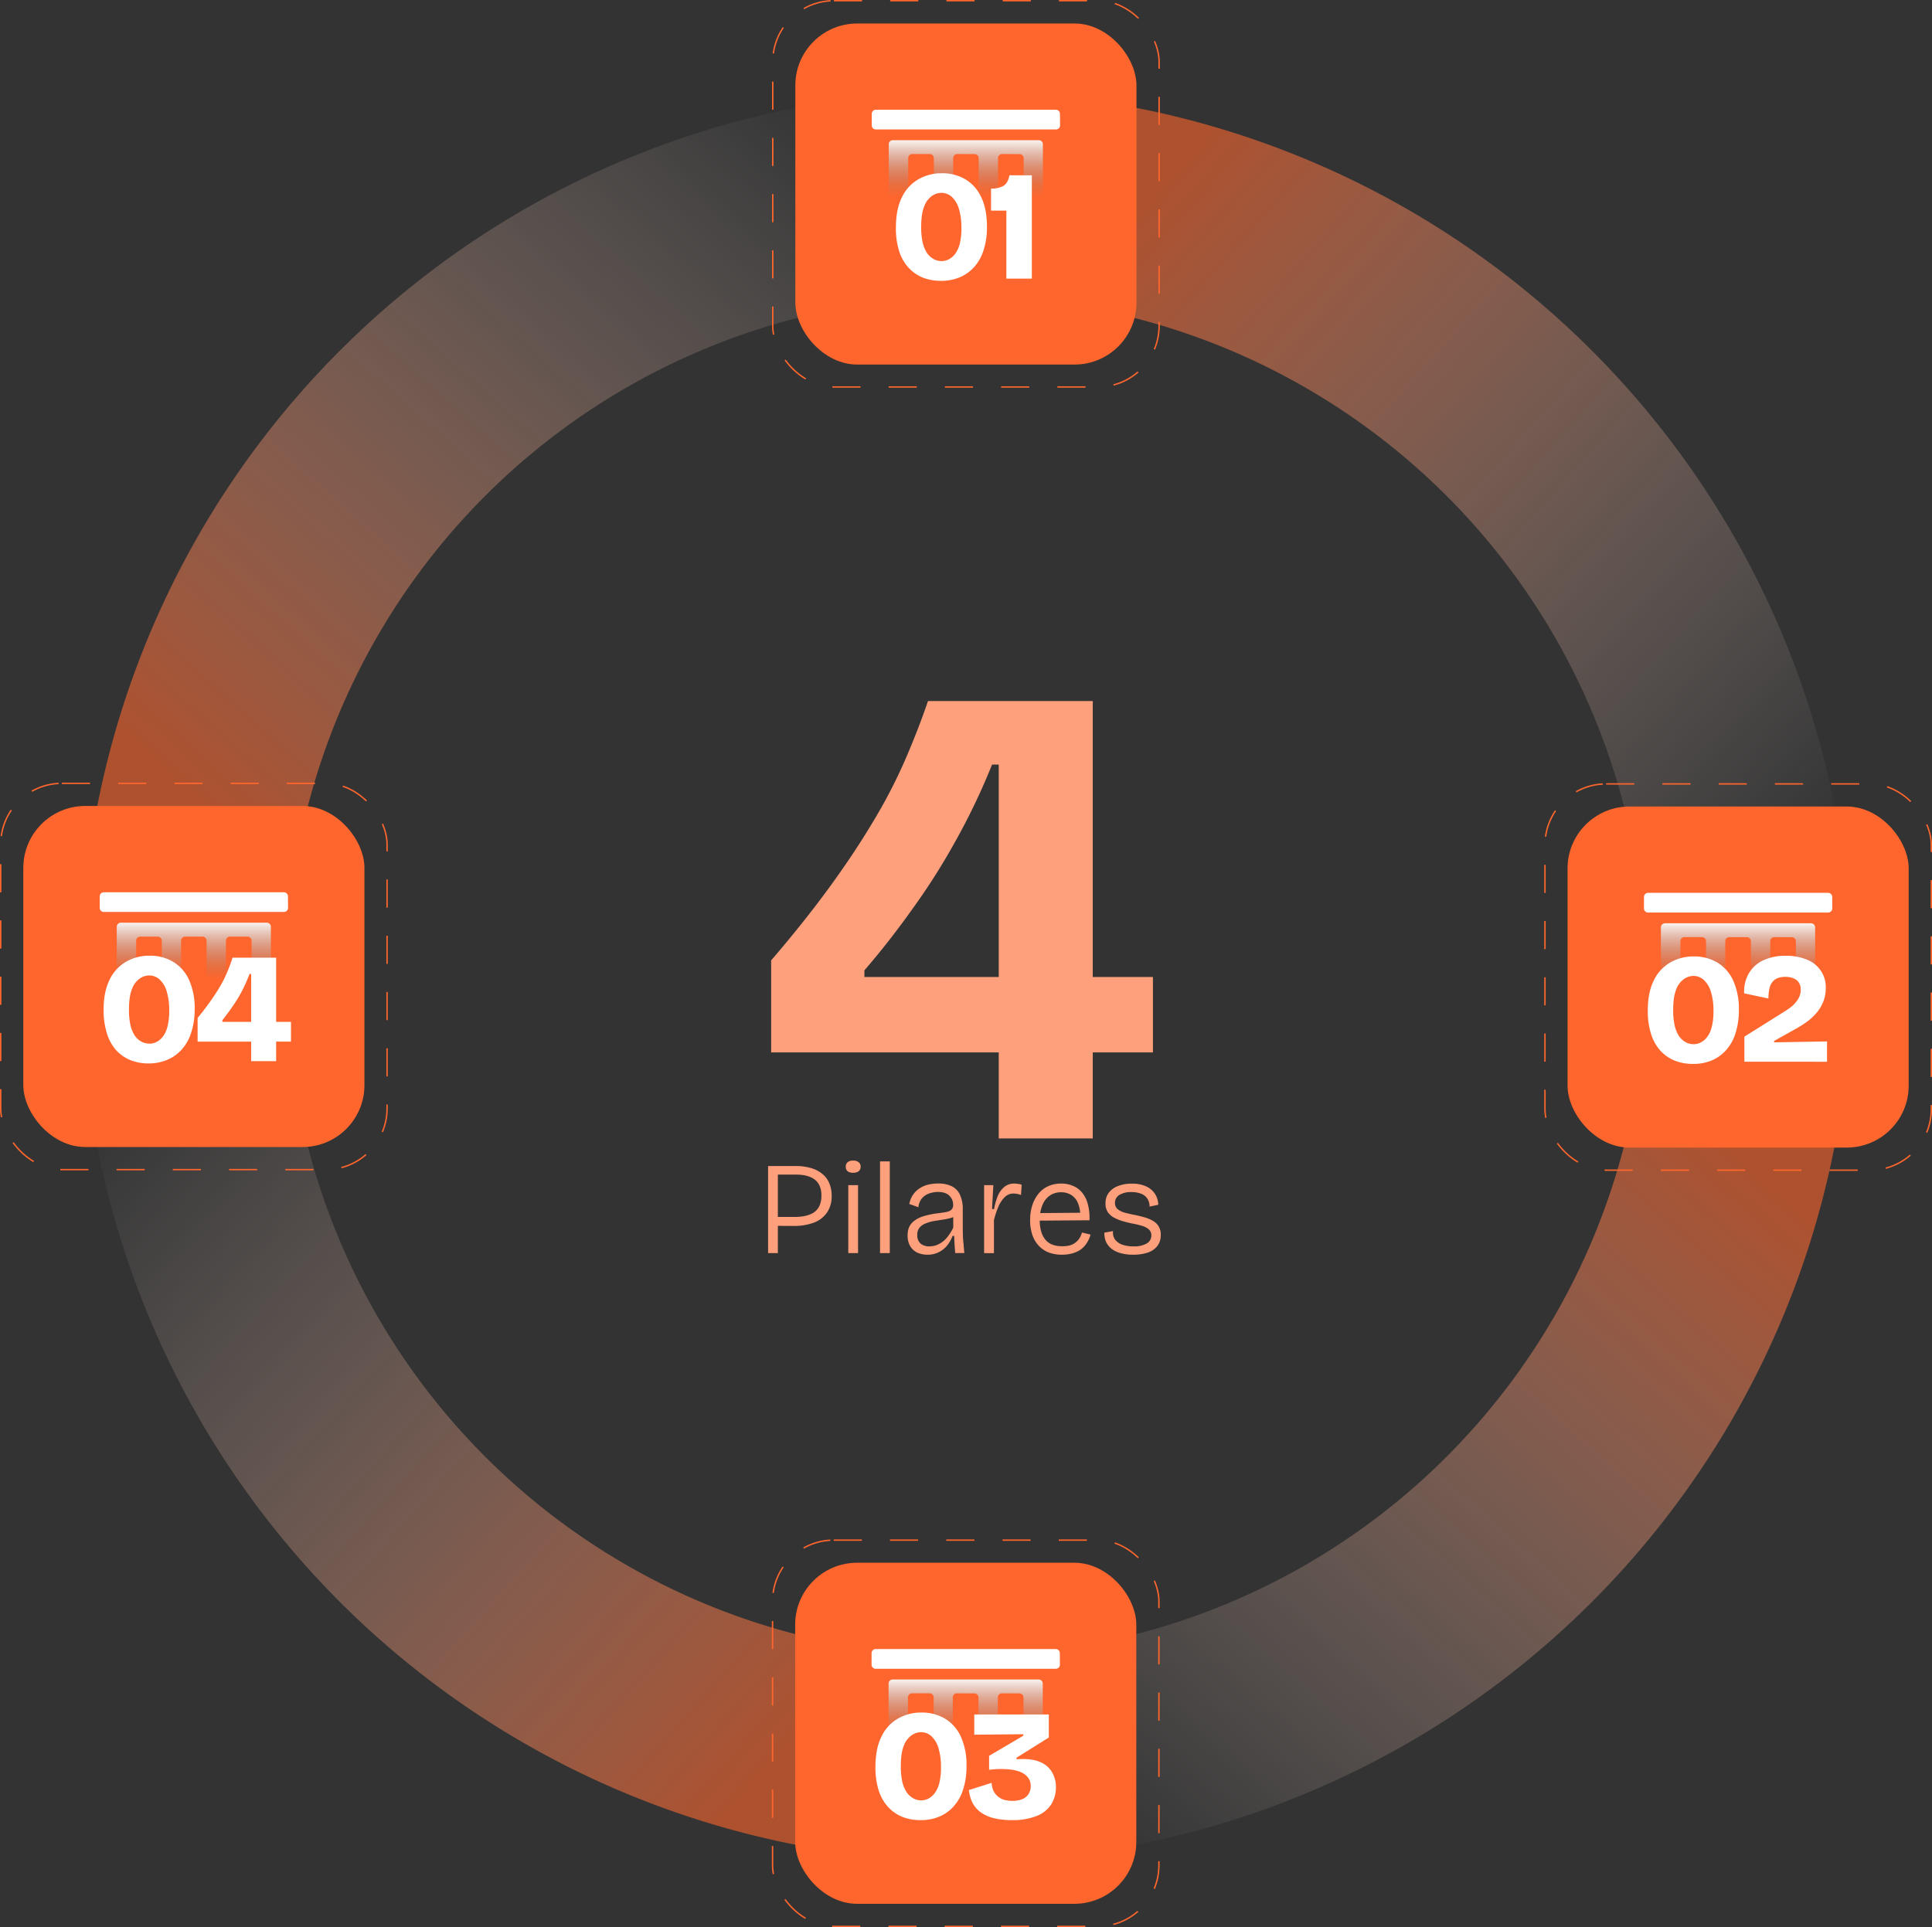 <svg xmlns="http://www.w3.org/2000/svg" xmlns:xlink="http://www.w3.org/1999/xlink" viewBox="0 0 944.53 942.32"><rect x="0" y="0" width="944.53" height="942.32" fill="#333333" stroke="none"/><defs><style>.cls-1,.cls-11,.cls-2,.cls-3,.cls-8{fill:none;}.cls-1,.cls-11,.cls-2,.cls-8{stroke-opacity:0.6;stroke-width:100.45px;}.cls-1{stroke:url(#Gradiente_sem_nome_8);}.cls-2{stroke:url(#Gradiente_sem_nome_8-2);}.cls-3{stroke:#ff662d;stroke-width:0.69px;stroke-dasharray:13.75 13.75;}.cls-4{fill:#ff662d;}.cls-5{fill:url(#Gradiente_sem_nome_12);}.cls-6{fill:url(#Gradiente_sem_nome_12-2);}.cls-7{fill:#fff;}.cls-8{stroke:url(#Gradiente_sem_nome_8-3);}.cls-9{fill:url(#Gradiente_sem_nome_12-3);}.cls-10{fill:url(#Gradiente_sem_nome_12-4);}.cls-11{stroke:url(#Gradiente_sem_nome_8-4);}.cls-12{fill:url(#Gradiente_sem_nome_12-5);}.cls-13{fill:url(#Gradiente_sem_nome_12-6);}.cls-14{fill:url(#Gradiente_sem_nome_12-7);}.cls-15{fill:url(#Gradiente_sem_nome_12-8);}.cls-16{fill:#ffa07d;}</style><linearGradient id="Gradiente_sem_nome_8" x1="392.17" y1="99.37" x2="49.59" y2="404.63" gradientTransform="matrix(1, 0, 0, -1, 0, 943.28)" gradientUnits="userSpaceOnUse"><stop offset="0" stop-color="#ff662d"></stop><stop offset="1" stop-color="#fff" stop-opacity="0"></stop></linearGradient><linearGradient id="Gradiente_sem_nome_8-2" x1="838.74" y1="385.84" x2="533.48" y2="43.27" xlink:href="#Gradiente_sem_nome_8"></linearGradient><linearGradient id="Gradiente_sem_nome_12" x1="472.14" y1="138.95" x2="472.14" y2="94.35" gradientTransform="matrix(1, 0, 0, -1, 0, 943.28)" gradientUnits="userSpaceOnUse"><stop offset="0.35" stop-color="#fff"></stop><stop offset="1" stop-color="#737373" stop-opacity="0"></stop></linearGradient><linearGradient id="Gradiente_sem_nome_12-2" x1="472.1" y1="138.95" x2="472.1" y2="94.35" xlink:href="#Gradiente_sem_nome_12"></linearGradient><linearGradient id="Gradiente_sem_nome_8-3" x1="552.27" y1="832.42" x2="894.85" y2="527.15" xlink:href="#Gradiente_sem_nome_8"></linearGradient><linearGradient id="Gradiente_sem_nome_12-3" x1="849.75" y1="508.73" x2="849.75" y2="464.12" xlink:href="#Gradiente_sem_nome_12"></linearGradient><linearGradient id="Gradiente_sem_nome_12-4" x1="849.72" y1="508.73" x2="849.72" y2="464.12" xlink:href="#Gradiente_sem_nome_12"></linearGradient><linearGradient id="Gradiente_sem_nome_8-4" x1="105.69" y1="545.94" x2="410.96" y2="888.52" xlink:href="#Gradiente_sem_nome_8"></linearGradient><linearGradient id="Gradiente_sem_nome_12-5" x1="94.79" y1="509" x2="94.79" y2="464.4" xlink:href="#Gradiente_sem_nome_12"></linearGradient><linearGradient id="Gradiente_sem_nome_12-6" x1="94.76" y1="509" x2="94.76" y2="464.4" xlink:href="#Gradiente_sem_nome_12"></linearGradient><linearGradient id="Gradiente_sem_nome_12-7" x1="472.22" y1="891.64" x2="472.22" y2="847.03" xlink:href="#Gradiente_sem_nome_12"></linearGradient><linearGradient id="Gradiente_sem_nome_12-8" x1="472.19" y1="891.64" x2="472.19" y2="847.03" xlink:href="#Gradiente_sem_nome_12"></linearGradient></defs><g id="Camada_2" data-name="Camada 2"><g id="Camada_1-2" data-name="Camada 1"><path class="cls-1" d="M89.7,477.39A382.53,382.53,0,0,0,472.22,859.9"></path><path class="cls-2" d="M472.22,859.9A382.52,382.52,0,0,0,854.73,477.38"></path><rect class="cls-3" x="377.69" y="753.09" width="188.89" height="188.89" rx="29.92"></rect><rect class="cls-4" x="388.75" y="764.15" width="166.77" height="166.77" rx="30.26"></rect><path class="cls-5" d="M518.13,808.35a2,2,0,0,0-2-2H428.1a2,2,0,0,0-2,2V814a2,2,0,0,0,2,2h88.07a2,2,0,0,0,2-2Z"></path><path class="cls-6" d="M507.79,888.56a2,2,0,0,0,2-2V823.24a2,2,0,0,0-2-2H436.42a2,2,0,0,0-2,2V886.6a2,2,0,0,0,2,2Zm-9.41-60.51a2,2,0,0,1,2,2v49.82a2,2,0,0,1-2,2h-8.56a2,2,0,0,1-2-2V830a2,2,0,0,1,2-2Zm-22,0a2,2,0,0,1,2,2v49.82a2,2,0,0,1-2,2h-8.56a2,2,0,0,1-2-2V830a2,2,0,0,1,2-2ZM445.9,881.79a2,2,0,0,1-2-2V830a2,2,0,0,1,2-2h8.56a2,2,0,0,1,2,2v49.82a2,2,0,0,1-2,2Z"></path><path class="cls-7" d="M450,890a23.83,23.83,0,0,1-9.11-1.69,19.62,19.62,0,0,1-7-5.05,22.07,22.07,0,0,1-4.44-8.19A37.5,37.5,0,0,1,428,863.9q0-8.88,2.91-14.69a20,20,0,0,1,8-8.81,22.55,22.55,0,0,1,11.56-3,22,22,0,0,1,11.56,3,19.9,19.9,0,0,1,7.73,8.81,33.58,33.58,0,0,1,2.75,14.39,35.9,35.9,0,0,1-1.68,11.48,21.78,21.78,0,0,1-4.67,8.27,19.31,19.31,0,0,1-7.12,5A23,23,0,0,1,450,890Zm.31-9.65a8.08,8.08,0,0,0,3.37-.76,9.39,9.39,0,0,0,3.21-2.68,13.71,13.71,0,0,0,2.3-4.9,30.76,30.76,0,0,0,.84-7.81,31.46,31.46,0,0,0-1.22-9.42A12.88,12.88,0,0,0,455.4,849a7.52,7.52,0,0,0-5.2-2,8.3,8.3,0,0,0-4.44,1.45,10.68,10.68,0,0,0-3.83,5q-1.53,3.6-1.53,10.18a34.21,34.21,0,0,0,.76,7.81,17,17,0,0,0,2.22,5.13,9.74,9.74,0,0,0,3.22,2.83A8.18,8.18,0,0,0,450.35,880.36ZM494.7,890a36,36,0,0,1-9-1,18.71,18.71,0,0,1-6.27-2.83,14,14,0,0,1-4-4.67,18.56,18.56,0,0,1-1.76-6.2l11.1-3.52a12.42,12.42,0,0,0,.85,3.75,8.53,8.53,0,0,0,2.06,2.75,9,9,0,0,0,3.14,1.77,15.06,15.06,0,0,0,4.14.53,12.93,12.93,0,0,0,4.66-.76,6.7,6.7,0,0,0,3.14-2.45,7.15,7.15,0,0,0,1.15-4.14,6.49,6.49,0,0,0-2.22-5q-2.14-2.07-6.66-2.83a42.78,42.78,0,0,0-11.48,0v-6.82l16.76-9.87V848l-24,.23v-9.88h36.44v11.26l-15.77,9.87v.77q7.28-.54,11.41,1.3a11.74,11.74,0,0,1,6,5.13,14.26,14.26,0,0,1,1.84,7,15.76,15.76,0,0,1-2.38,8.73,14.8,14.8,0,0,1-7.12,5.59A31.61,31.61,0,0,1,494.7,890Z"></path><path class="cls-8" d="M854.73,477.39A382.52,382.52,0,0,0,472.22,94.87"></path><rect class="cls-3" x="755.31" y="383.32" width="188.89" height="188.88" rx="29.92"></rect><rect class="cls-4" x="766.36" y="394.37" width="166.77" height="166.77" rx="30.26"></rect><path class="cls-9" d="M895.74,438.58a2,2,0,0,0-2-2H805.72a2,2,0,0,0-2,2v5.63a2,2,0,0,0,2,2h88.06a2,2,0,0,0,2-2Z"></path><path class="cls-10" d="M885.4,518.79a2,2,0,0,0,2-2V453.47a2,2,0,0,0-2-2H814a2,2,0,0,0-2,2v63.36a2,2,0,0,0,2,2ZM876,458.28a2,2,0,0,1,2,2v49.82a2,2,0,0,1-2,2h-8.55a2,2,0,0,1-2-2V460.24a2,2,0,0,1,2-2Zm-22,0a2,2,0,0,1,2,2v49.82a2,2,0,0,1-2,2h-8.55a2,2,0,0,1-2-2V460.24a2,2,0,0,1,2-2ZM823.52,512a2,2,0,0,1-2-2V460.24a2,2,0,0,1,2-2h8.55a2,2,0,0,1,2,2v49.82a2,2,0,0,1-2,2Z"></path><path class="cls-7" d="M827.66,520.23a24,24,0,0,1-9.11-1.68,19.69,19.69,0,0,1-7-5,22.2,22.2,0,0,1-4.44-8.2,37.43,37.43,0,0,1-1.53-11.17q0-8.88,2.91-14.7a20,20,0,0,1,8-8.8,22.55,22.55,0,0,1,11.56-3,22,22,0,0,1,11.56,3,19.81,19.81,0,0,1,7.73,8.8,33.48,33.48,0,0,1,2.76,14.39,35.53,35.53,0,0,1-1.69,11.48,21.7,21.7,0,0,1-4.67,8.27,19.34,19.34,0,0,1-7.12,5A23.16,23.16,0,0,1,827.66,520.23Zm.3-9.64a8.07,8.07,0,0,0,3.37-.77,9.11,9.11,0,0,0,3.22-2.68,13.62,13.62,0,0,0,2.29-4.9,30.21,30.21,0,0,0,.85-7.81,31.09,31.09,0,0,0-1.23-9.41A13,13,0,0,0,833,479.2a7.55,7.55,0,0,0-5.21-2,8.31,8.31,0,0,0-4.44,1.46,10.63,10.63,0,0,0-3.83,5.05Q818,487.32,818,493.9a34.28,34.28,0,0,0,.77,7.81,16.5,16.5,0,0,0,2.22,5.13,9.82,9.82,0,0,0,3.21,2.83A8.37,8.37,0,0,0,828,510.59Zm24.84,8.57V506.91l20.13-12.63c.81-.51,1.65-1.1,2.52-1.76a14.35,14.35,0,0,0,2.38-2.3,11.24,11.24,0,0,0,1.83-2.83,8.81,8.81,0,0,0,.69-3.52,5.88,5.88,0,0,0-.92-3.37,5,5,0,0,0-2.52-2.06,9.23,9.23,0,0,0-4-.77,9.83,9.83,0,0,0-4.37.84,6.21,6.21,0,0,0-2.52,2.38,9.6,9.6,0,0,0-1.15,3.36,24.59,24.59,0,0,0-.31,4l-11.86-2.52a17.62,17.62,0,0,1,2.3-9.8,16.05,16.05,0,0,1,7-6.35,25.62,25.62,0,0,1,11.1-2.22,26.47,26.47,0,0,1,10,1.76,14.7,14.7,0,0,1,6.89,5.28A14.19,14.19,0,0,1,892.6,483a17.94,17.94,0,0,1-1.3,7,20.17,20.17,0,0,1-3.37,5.44,28.15,28.15,0,0,1-4.59,4.21,55.22,55.22,0,0,1-4.75,3.06L867.34,509v.69l25.87-.46v9.95Z"></path><path class="cls-11" d="M472.22,94.87A382.53,382.53,0,0,0,89.7,477.39"></path><rect class="cls-3" x="0.34" y="383.04" width="188.89" height="188.88" rx="29.92"></rect><rect class="cls-4" x="11.4" y="394.1" width="166.77" height="166.77" rx="30.26"></rect><path class="cls-12" d="M140.78,438.3a2,2,0,0,0-2-2H50.75a2,2,0,0,0-2,2v5.63a2,2,0,0,0,2,2h88.07a2,2,0,0,0,2-2Z"></path><path class="cls-13" d="M130.44,518.52a2,2,0,0,0,2-2V453.19a2,2,0,0,0-2-2H59.07a2,2,0,0,0-2,2v63.36a2,2,0,0,0,2,2ZM121,458a2,2,0,0,1,2,2v49.82a2,2,0,0,1-2,2h-8.55a2,2,0,0,1-2-2V460a2,2,0,0,1,2-2Zm-22,0a2,2,0,0,1,2,2v49.82a2,2,0,0,1-2,2H90.52a2,2,0,0,1-2-2V460a2,2,0,0,1,2-2ZM68.56,511.74a2,2,0,0,1-2-2V460a2,2,0,0,1,2-2h8.55a2,2,0,0,1,2,2v49.82a2,2,0,0,1-2,2Z"></path><path class="cls-7" d="M72.7,520a23.76,23.76,0,0,1-9.11-1.69,19.45,19.45,0,0,1-7-5A22.07,22.07,0,0,1,52.18,505a37.5,37.5,0,0,1-1.53-11.18q0-8.88,2.91-14.69a20,20,0,0,1,8-8.81,22.55,22.55,0,0,1,11.56-3,22,22,0,0,1,11.56,3,19.84,19.84,0,0,1,7.73,8.81,33.42,33.42,0,0,1,2.76,14.39A35.85,35.85,0,0,1,93.44,505a21.78,21.78,0,0,1-4.67,8.27,19.31,19.31,0,0,1-7.12,5A23,23,0,0,1,72.7,520Zm.3-9.65a8.05,8.05,0,0,0,3.37-.76,9.31,9.31,0,0,0,3.22-2.68,13.7,13.7,0,0,0,2.29-4.9,30.76,30.76,0,0,0,.84-7.81,31.18,31.18,0,0,0-1.22-9.42,12.88,12.88,0,0,0-3.45-5.81,7.52,7.52,0,0,0-5.2-2,8.3,8.3,0,0,0-4.44,1.45,10.68,10.68,0,0,0-3.83,5.05c-1,2.4-1.53,5.8-1.53,10.18a34.16,34.16,0,0,0,.77,7.81A16.5,16.5,0,0,0,66,506.56a9.71,9.71,0,0,0,3.21,2.83A8.24,8.24,0,0,0,73,510.31Zm23.61-1V497.76q3.83-4.68,6.58-8.65a88.73,88.73,0,0,0,4.82-7.5,53.37,53.37,0,0,0,3.29-6.82q1.38-3.29,2.38-6.5H135v50.6H122.79V476.25H122a78.81,78.81,0,0,1-3.75,8.42,70.48,70.48,0,0,1-4.52,7.42q-2.37,3.45-5,6.74v.84h33.53v9.65Z"></path><rect class="cls-4" x="388.83" y="11.49" width="166.77" height="166.77" rx="30.26"></rect><path class="cls-14" d="M518.21,55.66a2,2,0,0,0-2-2H428.19a2,2,0,0,0-2,2V61.3a2,2,0,0,0,2,2h88.06a2,2,0,0,0,2-2Z"></path><path class="cls-15" d="M507.87,135.88a2,2,0,0,0,2-2V70.55a2,2,0,0,0-2-2H436.5a2,2,0,0,0-2,2v63.37a2,2,0,0,0,2,2Zm-9.41-60.51a2,2,0,0,1,2,2v49.81a2,2,0,0,1-2,2h-8.55a2,2,0,0,1-2-2V77.33a2,2,0,0,1,2-2Zm-22,0a2,2,0,0,1,2,2v49.81a2,2,0,0,1-2,2H468a2,2,0,0,1-2-2V77.33a2,2,0,0,1,2-2ZM446,129.11a2,2,0,0,1-2-2V77.33a2,2,0,0,1,2-2h8.55a2,2,0,0,1,2,2v49.81a2,2,0,0,1-2,2Z"></path><path class="cls-7" d="M460,137.32a24,24,0,0,1-9.11-1.68,19.59,19.59,0,0,1-7-5.06,22.07,22.07,0,0,1-4.44-8.19A37.43,37.43,0,0,1,438,111.22q0-8.88,2.91-14.7a20,20,0,0,1,8-8.8,22.46,22.46,0,0,1,11.56-3,22,22,0,0,1,11.56,3,19.87,19.87,0,0,1,7.73,8.8q2.76,5.82,2.75,14.39a35.81,35.81,0,0,1-1.68,11.48,21.7,21.7,0,0,1-4.67,8.27,19.46,19.46,0,0,1-7.12,5A23.16,23.16,0,0,1,460,137.32Zm.3-9.65a8.08,8.08,0,0,0,3.37-.76,9.31,9.31,0,0,0,3.22-2.68,13.87,13.87,0,0,0,2.29-4.9,30.7,30.7,0,0,0,.84-7.81,31.11,31.11,0,0,0-1.22-9.41,12.91,12.91,0,0,0-3.45-5.82,7.52,7.52,0,0,0-5.2-2,8.3,8.3,0,0,0-4.44,1.45,10.71,10.71,0,0,0-3.83,5.06c-1,2.39-1.53,5.79-1.53,10.18a34.13,34.13,0,0,0,.77,7.8,16.29,16.29,0,0,0,2.22,5.13,9.86,9.86,0,0,0,3.21,2.84A8.35,8.35,0,0,0,460.33,127.67ZM492,136.25V103h-7.5V92.23a12.2,12.2,0,0,0,6-1.3c1.53-.92,2.52-2.65,3-5.21h10.95v50.53Z"></path><rect class="cls-3" x="377.78" y="0.34" width="188.89" height="188.89" rx="29.92"></rect><path class="cls-16" d="M377,514.6v-45q15.86-18.45,28.15-35.27t21.35-32a257.83,257.83,0,0,0,15.86-30.41q6.46-14.88,11.32-29.11h80.56V556.66H488.27V373.86H485a322.14,322.14,0,0,1-18.12,37.86,319.55,319.55,0,0,1-21,33q-11,15.52-23.29,29.76v3.24H563.65V514.6Z"></path><path class="cls-16" d="M377.51,599.39v-4.33h10.78q6.65,0,9.93-2.45c2.24-1.68,3.36-4.36,3.36-8.06,0-3.45-1.06-6-3.16-7.68s-5.21-2.52-9.42-2.52H377.51v-4.19h11.55a26,26,0,0,1,7.42,1A14.9,14.9,0,0,1,402,574a11.41,11.41,0,0,1,3.42,4.58,15.55,15.55,0,0,1,1.17,6.2,13.93,13.93,0,0,1-2.2,8,13.54,13.54,0,0,1-6.32,5,27.69,27.69,0,0,1-10.26,1.68Zm-2,13.35V570.16h4.77v42.58Zm39.21,0V579.51h4.77v33.23Zm2.39-39.29a4.34,4.34,0,0,1-2.71-.71,2.83,2.83,0,0,1-.91-2.26,2.72,2.72,0,0,1,.91-2.19,3.93,3.93,0,0,1,2.64-.78,4,4,0,0,1,2.71.78,2.52,2.52,0,0,1,1,2.19,2.72,2.72,0,0,1-1,2.26A4.22,4.22,0,0,1,417.11,573.45Zm13.13,39.29V567.9H435v44.84Zm23.15.78a12.12,12.12,0,0,1-4.91-1,8,8,0,0,1-3.48-3.16,10.07,10.07,0,0,1-1.29-5.29,10.19,10.19,0,0,1,.77-4.07,8.11,8.11,0,0,1,2.58-3.1,14.6,14.6,0,0,1,4.65-2.25,40,40,0,0,1,7.1-1.42c1.72-.22,3.09-.43,4.13-.65a4.73,4.73,0,0,0,2.25-1.1,3.13,3.13,0,0,0,.78-2.32,6,6,0,0,0-1.81-4.45c-1.2-1.25-3.1-1.87-5.68-1.87a13.15,13.15,0,0,0-3.93.64,8.53,8.53,0,0,0-3.62,2.26,7.93,7.93,0,0,0-1.93,4.58l-4.45-1.61a12.51,12.51,0,0,1,1.54-4.07,11.44,11.44,0,0,1,2.91-3.16,13.12,13.12,0,0,1,4.19-2.06,19.59,19.59,0,0,1,5.42-.71,14.7,14.7,0,0,1,6.71,1.35,8.44,8.44,0,0,1,4,4.2,16.23,16.23,0,0,1,1.36,7.16v7.94q0,1.93.06,4.32t.33,4.71c.12,1.55.25,3,.38,4.32H467c-.13-1.46-.24-2.88-.32-4.26s-.15-2.75-.2-4.13h-.77a17.7,17.7,0,0,1-2.52,4.52,12.36,12.36,0,0,1-4.06,3.36A11.93,11.93,0,0,1,453.39,613.52Zm1-4.07a10.72,10.72,0,0,0,3-.45,12.78,12.78,0,0,0,3.09-1.55,13.88,13.88,0,0,0,2.91-2.84,24.23,24.23,0,0,0,2.64-4.32v-6.78l1.81.33a6.54,6.54,0,0,1-2.84,1.67,26.81,26.81,0,0,1-3.94.84c-1.46.22-2.94.46-4.45.71a19.8,19.8,0,0,0-4.06,1.16,7.44,7.44,0,0,0-3,2.07,5.41,5.41,0,0,0-1.1,3.61,5.33,5.33,0,0,0,1.61,4.2A6.69,6.69,0,0,0,454.42,609.45Zm26.73,3.29V579.51h4.51L485,591.19h1a30.68,30.68,0,0,1,1.8-6.39,11.48,11.48,0,0,1,3.23-4.45,7.49,7.49,0,0,1,4.84-1.61,11,11,0,0,1,1.61.13,7.53,7.53,0,0,1,2,.45l-.32,5a12.91,12.91,0,0,0-1.87-.52,8.2,8.2,0,0,0-1.74-.19,6,6,0,0,0-4.39,1.8,14.55,14.55,0,0,0-3.1,4.71,44.89,44.89,0,0,0-2.13,6.46v16.19Zm38.16.78a18.26,18.26,0,0,1-6.78-1.16,13.34,13.34,0,0,1-4.9-3.49,14.28,14.28,0,0,1-3-5.35,22.75,22.75,0,0,1-1-6.84,24.48,24.48,0,0,1,1-7.1,17.65,17.65,0,0,1,3-5.74,12.78,12.78,0,0,1,4.71-3.75,15,15,0,0,1,6.51-1.35,14.21,14.21,0,0,1,5.68,1.1,11.18,11.18,0,0,1,4.45,3.22,14.59,14.59,0,0,1,2.84,5.62,26.1,26.1,0,0,1,.84,8l-26.07.19v-3.68l23.1-.19-1.61,2.77a16.26,16.26,0,0,0-.9-7.09,8.5,8.5,0,0,0-3.29-4.26,9,9,0,0,0-5.1-1.42,9.63,9.63,0,0,0-5.55,1.61,10.46,10.46,0,0,0-3.61,4.71,18.56,18.56,0,0,0-1.29,7.29q0,6.14,2.71,9.49t8.38,3.29a14.07,14.07,0,0,0,3.75-.45,8.28,8.28,0,0,0,2.71-1.42,8.48,8.48,0,0,0,1.93-2.13,9.25,9.25,0,0,0,1.16-2.71l4.2,1a14.91,14.91,0,0,1-1.87,4.19,11.76,11.76,0,0,1-2.91,3.1,13,13,0,0,1-4,1.87A18.49,18.49,0,0,1,519.31,613.52Zm34.7,0a22.45,22.45,0,0,1-6.2-.78,12.86,12.86,0,0,1-4.45-2.19,9.47,9.47,0,0,1-2.65-3.42,10.69,10.69,0,0,1-.77-4.39l4.26-.77a5.83,5.83,0,0,0,.9,4.06,7.7,7.7,0,0,0,3.55,2.58,16.57,16.57,0,0,0,5.61.84,12,12,0,0,0,6.39-1.42,4.41,4.41,0,0,0,2.26-3.93,3.8,3.8,0,0,0-1.29-3,8.84,8.84,0,0,0-3.42-1.74,44.5,44.5,0,0,0-5-1.16c-1.55-.34-3.07-.73-4.58-1.16a22.37,22.37,0,0,1-4.13-1.74,8.61,8.61,0,0,1-2.9-2.65,7.53,7.53,0,0,1-1.1-4.19,8.53,8.53,0,0,1,1.55-5.16,9.92,9.92,0,0,1,4.45-3.3,17.86,17.86,0,0,1,6.91-1.22,16.18,16.18,0,0,1,6.84,1.29,10.14,10.14,0,0,1,4.38,3.61,10.33,10.33,0,0,1,1.68,5.42L562,590a6.65,6.65,0,0,0-1.1-3.94,6.41,6.41,0,0,0-3.1-2.39,13.13,13.13,0,0,0-4.71-.77,10.65,10.65,0,0,0-5.87,1.42,4.41,4.41,0,0,0-2.13,3.87,4,4,0,0,0,1.23,3,9.47,9.47,0,0,0,3.42,1.74c1.42.39,3,.76,4.71,1.1s3.35.73,4.9,1.16a17.82,17.82,0,0,1,4.13,1.68,7.44,7.44,0,0,1,4,7,8.54,8.54,0,0,1-1.74,5.48,9.8,9.8,0,0,1-4.71,3.16A21.77,21.77,0,0,1,554,613.52Z"></path></g></g></svg>
